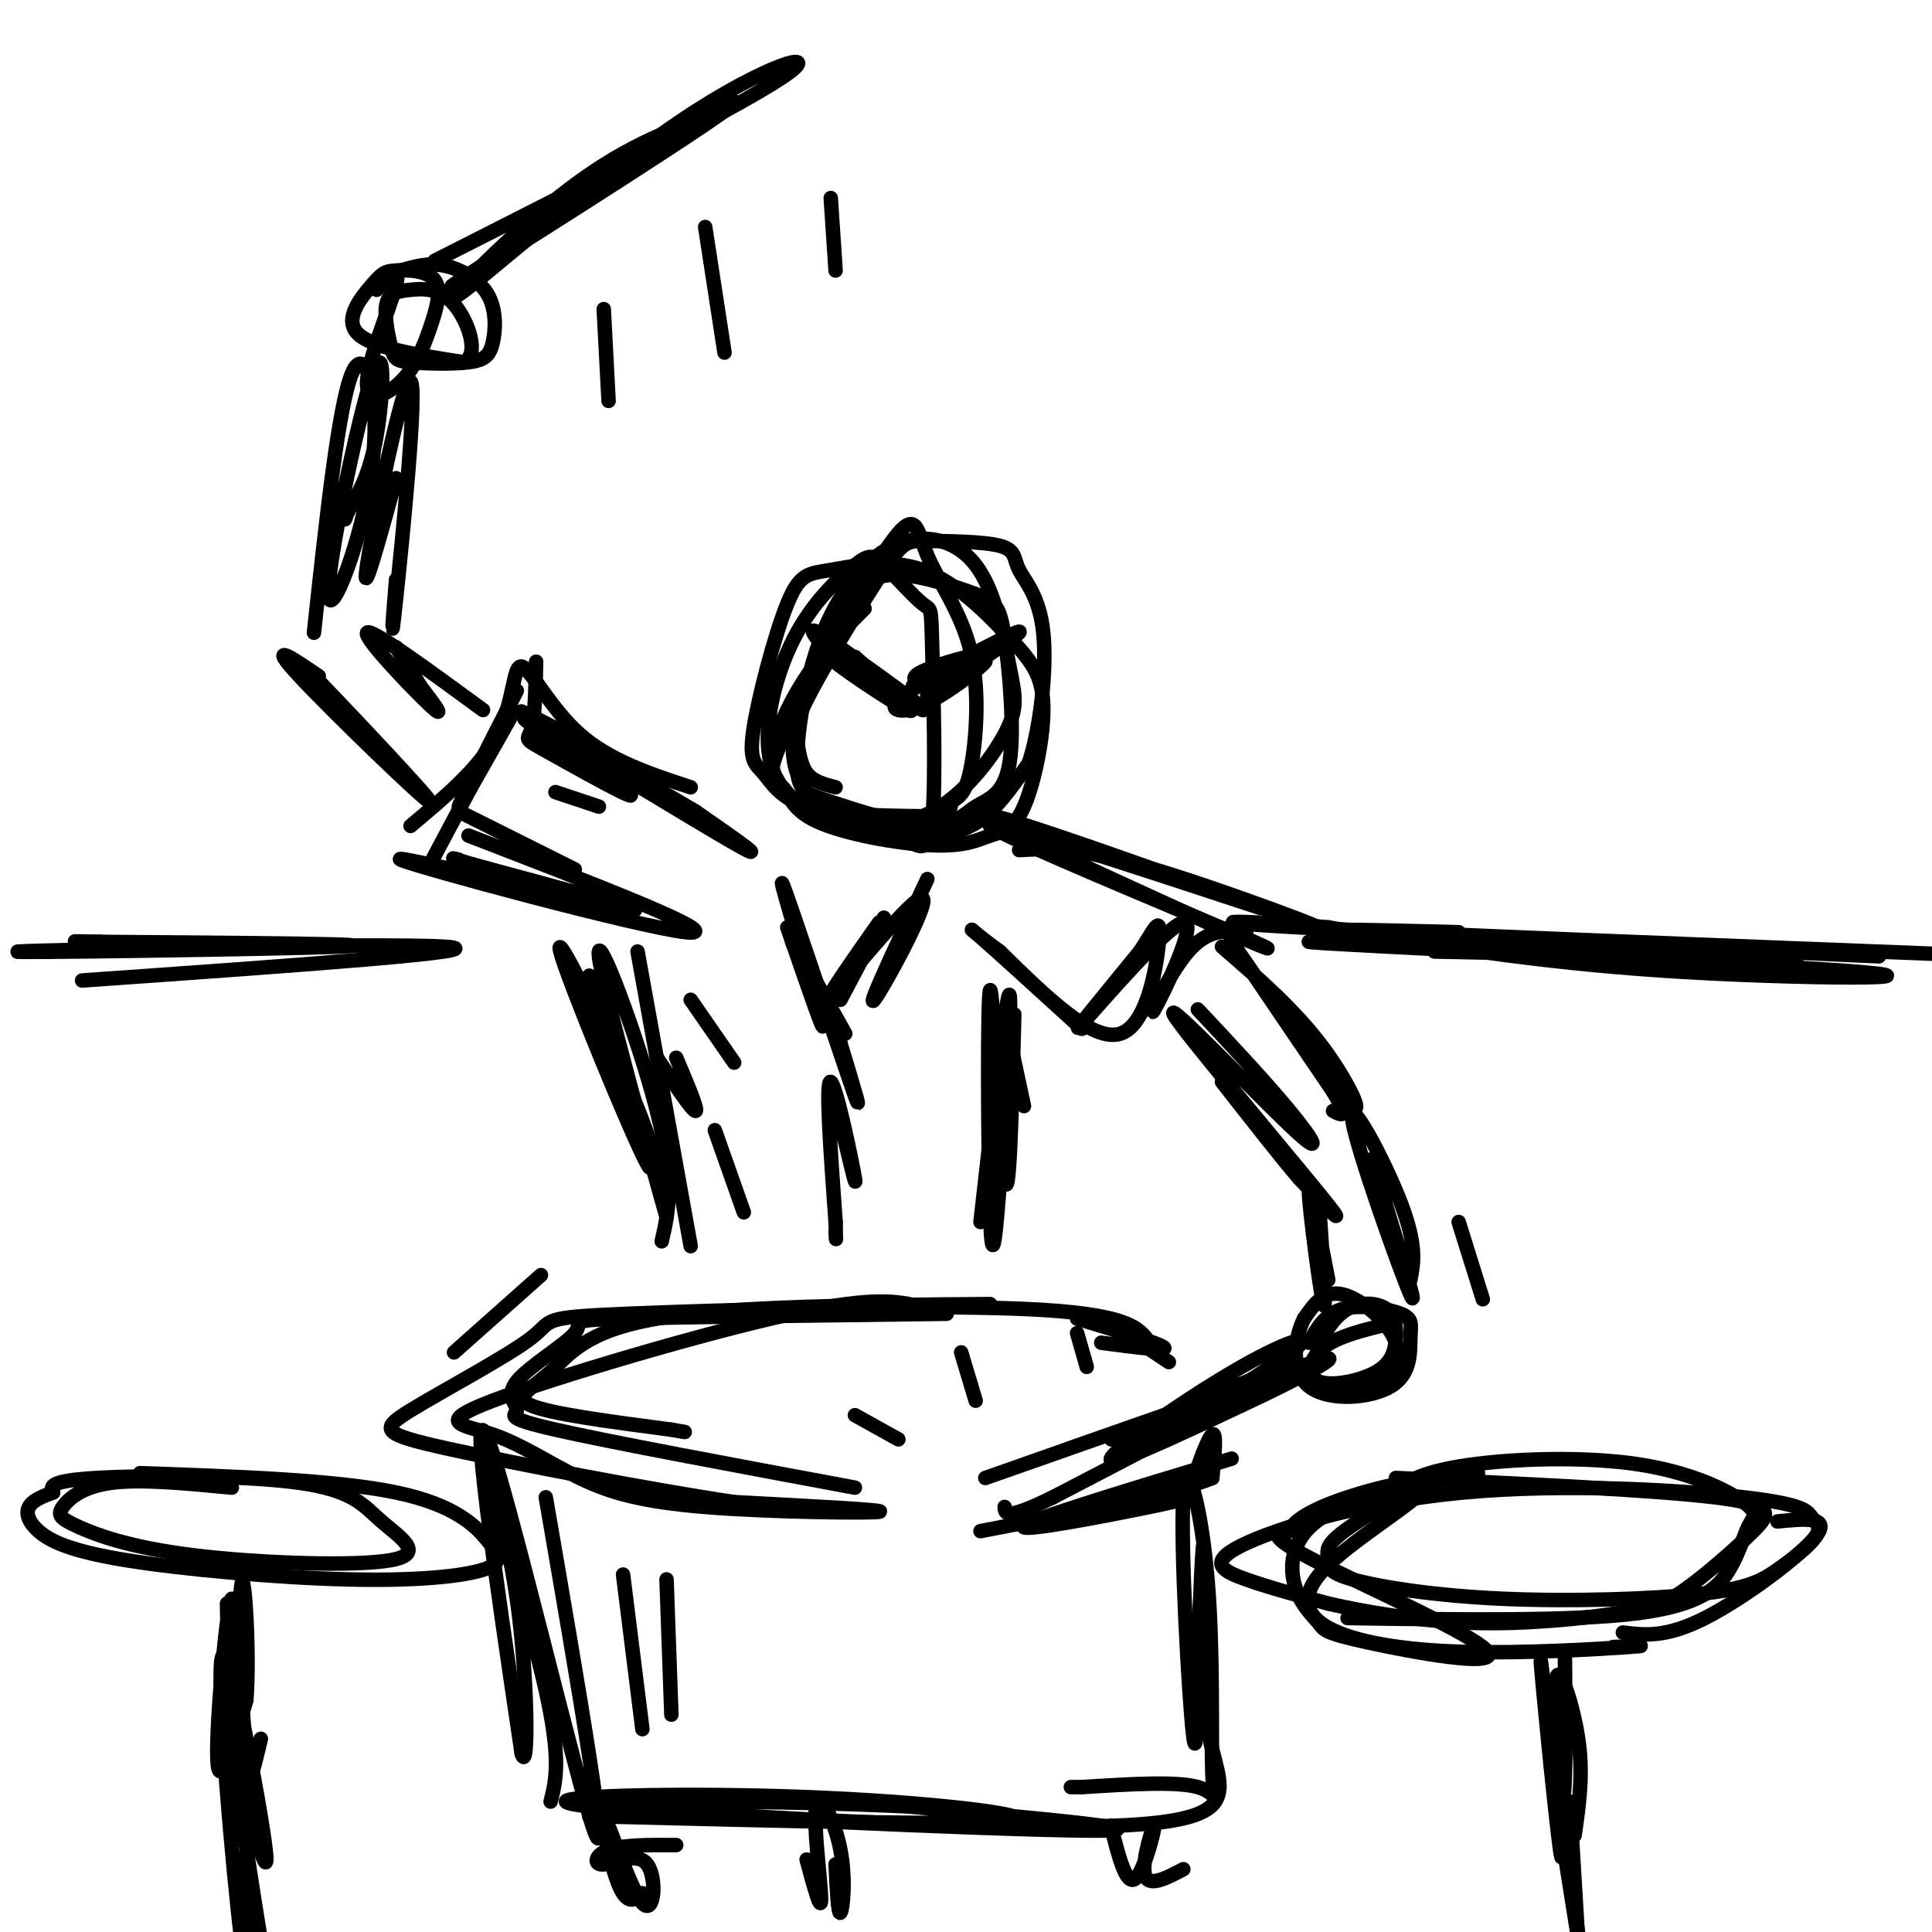 <svg viewBox='0 0 400 400' version='1.1' xmlns='http://www.w3.org/2000/svg' xmlns:xlink='http://www.w3.org/1999/xlink'><g fill='none' stroke='#000000' stroke-width='3' stroke-linecap='round' stroke-linejoin='round'><path d='M143,163c-8.405,-2.762 -16.810,-5.524 -23,-11c-6.190,-5.476 -10.167,-13.667 -12,-14c-1.833,-0.333 -1.524,7.190 -5,14c-3.476,6.810 -10.738,12.905 -18,19'/><path d='M89,179c0.000,0.000 17.000,-32.000 17,-32'/><path d='M106,148c-5.583,9.917 -11.167,19.833 -11,19c0.167,-0.833 6.083,-12.417 12,-24'/><path d='M111,137c-0.127,5.771 -0.254,11.543 -1,14c-0.746,2.457 -2.112,1.600 4,5c6.112,3.400 19.700,11.056 16,8c-3.700,-3.056 -24.688,-16.823 -21,-15c3.688,1.823 32.054,19.235 42,25c9.946,5.765 1.473,-0.118 -7,-6'/><path d='M144,168c-9.667,-5.778 -30.333,-17.222 -35,-20c-4.667,-2.778 6.667,3.111 18,9'/><path d='M95,168c0.000,0.000 24.000,12.000 24,12'/><path d='M97,173c27.244,10.500 54.488,21.000 45,20c-9.488,-1.000 -55.708,-13.500 -59,-15c-3.292,-1.500 36.345,8.000 46,10c9.655,2.000 -10.673,-3.500 -31,-9'/><path d='M98,179c-5.667,-1.667 -4.333,-1.333 -3,-1'/><path d='M100,147c-11.622,-8.511 -23.244,-17.022 -24,-16c-0.756,1.022 9.356,11.578 13,15c3.644,3.422 0.822,-0.289 -2,-4'/><path d='M87,142c-1.167,-2.000 -3.083,-5.000 -5,-8'/><path d='M66,140c-5.512,-3.774 -11.024,-7.548 -4,0c7.024,7.548 26.583,26.417 27,26c0.417,-0.417 -18.310,-20.119 -23,-25c-4.690,-4.881 4.655,5.060 14,15'/><path d='M82,120c-0.643,8.018 -1.286,16.036 0,4c1.286,-12.036 4.500,-44.125 3,-45c-1.500,-0.875 -7.714,29.464 -9,38c-1.286,8.536 2.357,-4.732 6,-18'/><path d='M65,131c2.587,-23.915 5.174,-47.830 8,-54c2.826,-6.170 5.893,5.405 4,20c-1.893,14.595 -8.744,32.211 -9,26c-0.256,-6.211 6.085,-36.249 9,-45c2.915,-8.751 2.404,3.785 1,12c-1.404,8.215 -3.702,12.107 -6,16'/><path d='M72,106c-1.000,2.667 -0.500,1.333 0,0'/><path d='M78,60c2.540,-2.619 5.080,-5.237 4,-1c-1.080,4.237 -5.781,15.331 -6,20c-0.219,4.669 4.042,2.914 7,0c2.958,-2.914 4.611,-6.987 6,-11c1.389,-4.013 2.513,-7.968 1,-10c-1.513,-2.032 -5.663,-2.143 -8,-2c-2.337,0.143 -2.860,0.538 -5,3c-2.140,2.462 -5.897,6.989 -3,10c2.897,3.011 12.449,4.505 22,6'/><path d='M96,75c3.412,-1.595 0.943,-8.582 -2,-12c-2.943,-3.418 -6.360,-3.268 -9,-3c-2.640,0.268 -4.505,0.654 -5,3c-0.495,2.346 0.378,6.654 1,9c0.622,2.346 0.991,2.732 4,3c3.009,0.268 8.657,0.417 12,0c3.343,-0.417 4.381,-1.400 5,-4c0.619,-2.600 0.821,-6.815 -1,-10c-1.821,-3.185 -5.663,-5.338 -9,-6c-3.337,-0.662 -6.168,0.169 -9,1'/><path d='M90,54c31.282,-15.839 62.565,-31.678 72,-38c9.435,-6.322 -2.976,-3.128 -21,9c-18.024,12.128 -41.660,33.188 -46,36c-4.340,2.812 10.617,-12.625 23,-22c12.383,-9.375 22.191,-12.687 32,-16'/><path d='M150,23c-10.044,7.200 -51.156,33.200 -56,36c-4.844,2.800 26.578,-17.600 58,-38'/><path d='M179,126c-4.052,4.050 -8.104,8.099 -12,14c-3.896,5.901 -7.636,13.652 -7,19c0.636,5.348 5.648,8.292 11,10c5.352,1.708 11.043,2.181 15,4c3.957,1.819 6.180,4.983 7,-3c0.820,-7.983 0.238,-27.115 0,-36c-0.238,-8.885 -0.132,-7.523 -2,-9c-1.868,-1.477 -5.709,-5.791 -8,-8c-2.291,-2.209 -3.031,-2.311 -6,0c-2.969,2.311 -8.166,7.036 -12,14c-3.834,6.964 -6.306,16.165 -6,23c0.306,6.835 3.390,11.302 10,14c6.610,2.698 16.746,3.628 22,3c5.254,-0.628 5.627,-2.814 6,-5'/><path d='M197,166c1.697,-1.175 2.940,-1.612 4,-7c1.060,-5.388 1.937,-15.726 0,-24c-1.937,-8.274 -6.690,-14.483 -9,-20c-2.310,-5.517 -2.179,-10.341 -8,-2c-5.821,8.341 -17.595,29.846 -22,40c-4.405,10.154 -1.439,8.955 0,10c1.439,1.045 1.353,4.334 7,7c5.647,2.666 17.027,4.709 24,5c6.973,0.291 9.538,-1.168 12,-2c2.462,-0.832 4.820,-1.035 7,-6c2.180,-4.965 4.180,-14.691 4,-21c-0.180,-6.309 -2.541,-9.201 -7,-14c-4.459,-4.799 -11.016,-11.505 -18,-14c-6.984,-2.495 -14.395,-0.777 -19,0c-4.605,0.777 -6.402,0.614 -9,7c-2.598,6.386 -5.995,19.320 -7,26c-1.005,6.680 0.383,7.106 2,9c1.617,1.894 3.462,5.255 9,7c5.538,1.745 14.769,1.872 24,2'/><path d='M191,169c7.447,-3.001 14.065,-11.503 17,-17c2.935,-5.497 2.188,-7.989 1,-14c-1.188,-6.011 -2.818,-15.543 -7,-21c-4.182,-5.457 -10.917,-6.841 -17,-4c-6.083,2.841 -11.513,9.908 -15,19c-3.487,9.092 -5.030,20.210 -5,26c0.030,5.790 1.635,6.253 7,8c5.365,1.747 14.490,4.777 20,5c5.510,0.223 7.403,-2.360 10,-4c2.597,-1.640 5.897,-2.335 7,-9c1.103,-6.665 0.009,-19.300 -1,-26c-1.009,-6.700 -1.934,-7.466 -6,-9c-4.066,-1.534 -11.271,-3.838 -16,-4c-4.729,-0.162 -6.980,1.817 -9,4c-2.020,2.183 -3.810,4.571 -6,9c-2.190,4.429 -4.782,10.897 -6,16c-1.218,5.103 -1.064,8.839 0,12c1.064,3.161 3.036,5.748 6,8c2.964,2.252 6.918,4.171 11,5c4.082,0.829 8.291,0.569 12,0c3.709,-0.569 6.917,-1.448 10,-4c3.083,-2.552 6.042,-6.776 9,-11'/><path d='M213,158c2.369,-7.105 3.793,-19.368 3,-27c-0.793,-7.632 -3.803,-10.632 -5,-13c-1.197,-2.368 -0.581,-4.104 -4,-5c-3.419,-0.896 -10.875,-0.952 -15,-1c-4.125,-0.048 -4.920,-0.087 -9,6c-4.080,6.087 -11.444,18.302 -15,25c-3.556,6.698 -3.304,7.880 -3,10c0.304,2.120 0.658,5.177 2,7c1.342,1.823 3.671,2.411 6,3'/><path d='M211,176c6.161,-0.339 12.321,-0.679 28,4c15.679,4.679 40.875,14.375 31,11c-9.875,-3.375 -54.821,-19.821 -64,-22c-9.179,-2.179 17.411,9.911 44,22'/><path d='M250,191c11.583,5.369 18.542,7.792 5,2c-13.542,-5.792 -47.583,-19.798 -50,-22c-2.417,-2.202 26.792,7.399 56,17'/><path d='M258,193c-3.911,-0.405 -7.821,-0.810 -12,4c-4.179,4.810 -8.625,14.836 -7,12c1.625,-2.836 9.322,-18.533 6,-18c-3.322,0.533 -17.663,17.295 -21,21c-3.337,3.705 4.332,-5.648 12,-15'/><path d='M236,197c2.940,-4.393 4.292,-7.875 4,-3c-0.292,4.875 -2.226,18.107 -8,20c-5.774,1.893 -15.387,-7.554 -25,-17'/><path d='M207,197c-5.711,-4.156 -7.489,-6.044 -4,-3c3.489,3.044 12.244,11.022 21,19'/><path d='M253,196c7.613,6.607 15.226,13.214 21,21c5.774,7.786 9.708,16.750 4,10c-5.708,-6.750 -21.060,-29.214 -23,-32c-1.940,-2.786 9.530,14.107 21,31'/><path d='M276,226c3.500,5.833 1.750,4.917 0,4'/><path d='M248,209c7.057,7.539 14.115,15.078 19,21c4.885,5.922 7.598,10.226 0,3c-7.598,-7.226 -25.507,-25.984 -24,-23c1.507,2.984 22.431,27.710 30,37c7.569,9.290 1.785,3.145 -4,-3'/><path d='M269,244c-3.333,-3.833 -9.667,-11.917 -16,-20'/><path d='M284,240c5.024,16.315 10.048,32.631 8,28c-2.048,-4.631 -11.167,-30.208 -12,-36c-0.833,-5.792 6.619,8.202 10,17c3.381,8.798 2.690,12.399 2,16'/><path d='M273,248c0.844,12.244 1.689,24.489 1,22c-0.689,-2.489 -2.911,-19.711 -3,-23c-0.089,-3.289 1.956,7.356 4,18'/><path d='M288,274c-5.473,1.305 -10.946,2.609 -14,5c-3.054,2.391 -3.690,5.868 -1,7c2.690,1.132 8.707,-0.080 12,-2c3.293,-1.920 3.862,-4.549 4,-7c0.138,-2.451 -0.155,-4.725 -2,-6c-1.845,-1.275 -5.242,-1.551 -8,0c-2.758,1.551 -4.876,4.928 -6,8c-1.124,3.072 -1.254,5.837 -1,7c0.254,1.163 0.891,0.723 3,1c2.109,0.277 5.689,1.270 9,0c3.311,-1.270 6.353,-4.803 5,-9c-1.353,-4.197 -7.101,-9.056 -11,-10c-3.899,-0.944 -5.950,2.028 -8,5'/><path d='M270,273c-1.981,3.801 -2.934,10.803 1,14c3.934,3.197 12.756,2.589 17,0c4.244,-2.589 3.911,-7.158 4,-10c0.089,-2.842 0.601,-3.958 -2,-5c-2.601,-1.042 -8.315,-2.012 -12,-1c-3.685,1.012 -5.343,4.006 -7,7'/><path d='M271,285c-0.874,-1.710 -1.747,-3.421 -11,1c-9.253,4.421 -26.885,14.972 -25,14c1.885,-0.972 23.289,-13.467 31,-19c7.711,-5.533 1.730,-4.105 -9,2c-10.730,6.105 -26.209,16.887 -27,19c-0.791,2.113 13.104,-4.444 27,-11'/><path d='M257,291c10.866,-5.035 24.531,-12.123 15,-9c-9.531,3.123 -42.258,16.456 -42,16c0.258,-0.456 33.502,-14.702 37,-15c3.498,-0.298 -22.751,13.351 -49,27'/><path d='M218,310c-9.833,4.833 -9.917,3.417 -10,2'/><path d='M140,219c2.333,5.500 4.667,11.000 4,11c-0.667,0.000 -4.333,-5.500 -8,-11'/><path d='M122,202c7.512,22.202 15.024,44.405 12,39c-3.024,-5.405 -16.583,-38.417 -18,-44c-1.417,-5.583 9.310,16.262 15,30c5.690,13.738 6.345,19.369 7,25'/><path d='M138,252c-2.786,-9.929 -13.250,-47.250 -14,-54c-0.750,-6.750 8.214,17.071 12,32c3.786,14.929 2.393,20.964 1,27'/><path d='M132,197c0.000,0.000 11.000,61.000 11,61'/><path d='M210,210c-0.518,20.220 -1.036,40.440 -2,34c-0.964,-6.440 -2.375,-39.542 -3,-39c-0.625,0.542 -0.464,34.726 0,47c0.464,12.274 1.232,2.637 2,-7'/><path d='M207,245c1.022,-11.844 2.578,-37.956 2,-39c-0.578,-1.044 -3.289,22.978 -6,47'/><path d='M205,270c-26.964,0.202 -53.929,0.405 -69,3c-15.071,2.595 -18.250,7.583 -22,11c-3.750,3.417 -8.071,5.262 -4,7c4.071,1.738 16.536,3.369 29,5'/><path d='M139,296c4.833,0.833 2.417,0.417 0,0'/><path d='M192,271c-4.927,-1.464 -9.853,-2.929 -28,1c-18.147,3.929 -49.514,13.250 -62,18c-12.486,4.750 -6.092,4.927 0,7c6.092,2.073 11.880,6.040 18,9c6.120,2.960 12.571,4.912 26,6c13.429,1.088 33.837,1.311 36,1c2.163,-0.311 -13.918,-1.155 -30,-2'/><path d='M152,311c-17.111,-2.540 -44.890,-7.891 -59,-11c-14.110,-3.109 -14.552,-3.977 -8,-8c6.552,-4.023 20.096,-11.202 25,-15c4.904,-3.798 1.166,-4.215 20,-5c18.834,-0.785 60.238,-1.939 82,-1c21.762,0.939 23.881,3.969 26,7'/><path d='M223,273c8.583,2.583 17.167,5.167 18,6c0.833,0.833 -6.083,-0.083 -13,-1'/><path d='M196,272c-27.559,0.341 -55.117,0.682 -67,1c-11.883,0.318 -8.090,0.613 -10,3c-1.910,2.387 -9.522,6.867 -12,10c-2.478,3.133 0.179,4.921 0,6c-0.179,1.079 -3.194,1.451 8,4c11.194,2.549 36.597,7.274 62,12'/><path d='M236,278c0.000,0.000 6.000,4.000 6,4'/><path d='M255,302c-20.877,6.313 -41.754,12.625 -43,14c-1.246,1.375 17.140,-2.188 26,-4c8.860,-1.812 8.193,-1.872 9,-5c0.807,-3.128 3.088,-9.322 4,-10c0.912,-0.678 0.456,4.161 0,9'/><path d='M251,306c-8.000,3.333 -28.000,7.167 -48,11'/><path d='M221,300c11.417,-4.000 22.833,-8.000 20,-7c-2.833,1.000 -19.917,7.000 -37,13'/><path d='M186,298c0.000,0.000 -9.000,-5.000 -9,-5'/><path d='M202,290c0.000,0.000 -3.000,-10.000 -3,-10'/><path d='M225,283c0.000,0.000 -2.000,-7.000 -2,-7'/><path d='M113,310c6.822,39.578 13.644,79.156 10,69c-3.644,-10.156 -17.756,-70.044 -22,-81c-4.244,-10.956 1.378,27.022 7,65'/><path d='M108,363c1.408,4.952 1.429,-15.167 -1,-32c-2.429,-16.833 -7.308,-30.378 -6,-25c1.308,5.378 8.802,29.679 12,44c3.198,14.321 2.099,18.660 1,23'/><path d='M122,376c39.569,1.002 79.139,2.003 87,1c7.861,-1.003 -15.986,-4.011 -44,-5c-28.014,-0.989 -60.196,0.041 -43,2c17.196,1.959 83.770,4.845 103,5c19.230,0.155 -8.885,-2.423 -37,-5'/><path d='M188,374c-24.391,-1.167 -66.867,-1.583 -57,0c9.867,1.583 72.078,5.167 100,4c27.922,-1.167 21.556,-7.083 19,-20c-2.556,-12.917 -1.302,-32.833 -1,-37c0.302,-4.167 -0.349,7.417 -1,19'/><path d='M248,340c-0.181,10.322 -0.133,26.628 -1,19c-0.867,-7.628 -2.649,-39.190 -2,-49c0.649,-9.810 3.731,2.134 5,17c1.269,14.866 0.726,32.656 1,40c0.274,7.344 1.364,4.241 -3,3c-4.364,-1.241 -14.182,-0.621 -24,0'/><path d='M224,370c-4.000,0.000 -2.000,0.000 0,0'/><path d='M279,335c23.307,0.347 46.614,0.694 60,-1c13.386,-1.694 16.852,-5.430 19,-9c2.148,-3.570 2.979,-6.976 4,-9c1.021,-2.024 2.232,-2.666 -1,-5c-3.232,-2.334 -10.909,-6.359 -23,-8c-12.091,-1.641 -28.598,-0.897 -38,1c-9.402,1.897 -11.701,4.949 -14,8'/><path d='M286,312c-4.380,2.628 -8.331,5.197 -10,7c-1.669,1.803 -1.056,2.838 -1,4c0.056,1.162 -0.445,2.450 5,4c5.445,1.550 16.837,3.364 31,4c14.163,0.636 31.099,0.096 41,-1c9.901,-1.096 12.768,-2.748 16,-5c3.232,-2.252 6.828,-5.104 8,-7c1.172,-1.896 -0.082,-2.837 -1,-4c-0.918,-1.163 -1.500,-2.549 -14,-4c-12.500,-1.451 -36.917,-2.966 -58,-1c-21.083,1.966 -38.830,7.414 -46,11c-7.170,3.586 -3.763,5.310 1,7c4.763,1.690 10.881,3.345 17,5'/><path d='M275,332c7.777,1.765 18.719,3.676 30,4c11.281,0.324 22.901,-0.941 30,-2c7.099,-1.059 9.676,-1.913 14,-5c4.324,-3.087 10.395,-8.408 14,-12c3.605,-3.592 4.744,-5.455 -8,-7c-12.744,-1.545 -39.372,-2.773 -66,-4'/><path d='M324,343c0.155,16.738 0.310,33.476 -1,29c-1.310,-4.476 -4.083,-30.167 -4,-28c0.083,2.167 3.024,32.190 4,39c0.976,6.810 -0.012,-9.595 -1,-26'/><path d='M322,357c-0.179,-6.964 -0.125,-11.375 1,-10c1.125,1.375 3.321,8.536 4,15c0.679,6.464 -0.161,12.232 -1,18'/><path d='M306,305c-12.700,2.443 -25.401,4.886 -32,9c-6.599,4.114 -7.097,9.898 -6,14c1.097,4.102 3.788,6.522 5,8c1.212,1.478 0.943,2.015 10,4c9.057,1.985 27.438,5.419 25,2c-2.438,-3.419 -25.697,-13.691 -36,-19c-10.303,-5.309 -7.652,-5.654 -5,-6'/><path d='M267,317c0.670,-2.183 4.846,-4.639 12,-7c7.154,-2.361 17.287,-4.626 16,-2c-1.287,2.626 -13.994,10.143 -20,16c-6.006,5.857 -5.311,10.054 0,13c5.311,2.946 15.238,4.639 28,5c12.762,0.361 28.361,-0.611 34,-1c5.639,-0.389 1.320,-0.194 -3,0'/><path d='M336,338c4.444,0.556 8.889,1.111 17,-3c8.111,-4.111 19.889,-12.889 23,-17c3.111,-4.111 -2.444,-3.556 -8,-3'/><path d='M48,308c-9.448,-0.911 -18.897,-1.821 -25,-1c-6.103,0.821 -8.861,3.374 -10,5c-1.139,1.626 -0.658,2.324 3,4c3.658,1.676 10.492,4.332 24,6c13.508,1.668 33.689,2.350 41,1c7.311,-1.350 1.754,-4.733 -2,-8c-3.754,-3.267 -5.703,-6.418 -17,-8c-11.297,-1.582 -31.942,-1.595 -42,-1c-10.058,0.595 -9.529,1.797 -9,3'/><path d='M11,309c-2.522,0.919 -4.328,1.717 -5,3c-0.672,1.283 -0.211,3.052 2,5c2.211,1.948 6.173,4.075 18,6c11.827,1.925 31.520,3.648 46,4c14.480,0.352 23.747,-0.669 28,-2c4.253,-1.331 3.491,-2.974 1,-6c-2.491,-3.026 -6.712,-7.436 -19,-10c-12.288,-2.564 -32.644,-3.282 -53,-4'/><path d='M47,332c0.298,16.167 0.595,32.333 1,28c0.405,-4.333 0.917,-29.167 0,-29c-0.917,0.167 -3.262,25.333 -3,33c0.262,7.667 3.131,-2.167 6,-12'/><path d='M51,352c0.750,-9.548 -0.375,-27.417 -1,-24c-0.625,3.417 -0.750,28.119 0,37c0.750,8.881 2.375,1.940 4,-5'/><path d='M163,192c4.292,12.464 8.583,24.929 7,19c-1.583,-5.929 -9.042,-30.250 -8,-28c1.042,2.250 10.583,31.071 14,41c3.417,9.929 0.708,0.964 -2,-8'/><path d='M174,216c-3.022,-6.756 -9.578,-19.644 -10,-21c-0.422,-1.356 5.289,8.822 11,19'/><path d='M192,182c-6.369,13.589 -12.738,27.179 -11,25c1.738,-2.179 11.583,-20.125 10,-21c-1.583,-0.875 -14.595,15.321 -18,19c-3.405,3.679 2.798,-5.161 9,-14'/><path d='M183,190c0.000,0.000 -9.000,17.000 -9,17'/><path d='M173,228c2.267,9.622 4.533,19.244 4,16c-0.533,-3.244 -3.867,-19.356 -5,-20c-1.133,-0.644 -0.067,14.178 1,29'/><path d='M173,253c0.167,5.167 0.083,3.583 0,2'/><path d='M112,264c0.000,0.000 -18.000,16.000 -18,16'/><path d='M302,253c0.000,0.000 5.000,16.000 5,16'/><path d='M172,41c0.000,0.000 1.000,15.000 1,15'/><path d='M146,47c0.000,0.000 4.000,26.000 4,26'/><path d='M125,64c0.000,0.000 1.000,19.000 1,19'/><path d='M177,136c7.000,6.167 14.000,12.333 11,11c-3.000,-1.333 -16.000,-10.167 -15,-10c1.000,0.167 16.000,9.333 18,10c2.000,0.667 -9.000,-7.167 -20,-15'/><path d='M171,132c-3.667,-2.500 -2.833,-1.250 -2,0'/><path d='M192,142c-2.123,-0.724 -4.246,-1.448 -1,-3c3.246,-1.552 11.862,-3.932 11,-3c-0.862,0.932 -11.200,5.178 -15,8c-3.800,2.822 -1.062,4.221 4,2c5.062,-2.221 12.446,-8.063 13,-9c0.554,-0.937 -5.723,3.032 -12,7'/><path d='M192,144c3.333,-2.289 17.667,-11.511 19,-13c1.333,-1.489 -10.333,4.756 -22,11'/><path d='M143,207c0.000,0.000 9.000,13.000 9,13'/><path d='M148,234c0.000,0.000 6.000,17.000 6,17'/><path d='M209,215c0.000,0.000 3.000,14.000 3,14'/><path d='M115,164c0.000,0.000 9.000,3.000 9,3'/><path d='M129,326c0.000,0.000 4.000,32.000 4,32'/><path d='M138,327c0.000,0.000 1.000,28.000 1,28'/><path d='M17,203c43.911,-3.095 87.821,-6.190 75,-7c-12.821,-0.810 -82.375,0.667 -88,1c-5.625,0.333 52.679,-0.476 66,-1c13.321,-0.524 -18.339,-0.762 -50,-1'/><path d='M20,195c-8.167,-0.167 -3.583,-0.083 1,0'/><path d='M297,197c44.539,0.930 89.078,1.860 71,1c-18.078,-0.860 -98.774,-3.509 -97,-3c1.774,0.509 86.016,4.175 111,6c24.984,1.825 -9.290,1.807 -37,0c-27.710,-1.807 -48.855,-5.404 -70,-9'/><path d='M275,192c-18.667,-1.667 -30.333,-1.333 -6,0c24.333,1.333 84.667,3.667 145,6'/><path d='M389,198c-45.750,-2.083 -91.500,-4.167 -106,-5c-14.500,-0.833 2.250,-0.417 19,0'/><path d='M47,359c4.512,16.524 9.024,33.048 8,24c-1.024,-9.048 -7.583,-43.667 -9,-40c-1.417,3.667 2.310,45.619 4,59c1.690,13.381 1.345,-1.810 1,-17'/><path d='M51,385c0.131,-9.857 -0.042,-26.000 -1,-33c-0.958,-7.000 -2.702,-4.857 -2,6c0.702,10.857 3.851,30.429 7,50'/><path d='M325,373c0.000,0.000 2.000,33.000 2,33'/><path d='M327,403c-3.083,-19.417 -6.167,-38.833 -6,-38c0.167,0.833 3.583,21.917 7,43'/><path d='M173,386c0.258,5.262 0.517,10.523 1,10c0.483,-0.523 1.191,-6.831 0,-13c-1.191,-6.169 -4.282,-12.199 -5,-9c-0.718,3.199 0.938,15.628 1,19c0.062,3.372 -1.469,-2.314 -3,-8'/><path d='M140,382c-5.541,-0.029 -11.082,-0.058 -14,1c-2.918,1.058 -3.212,3.204 -1,3c2.212,-0.204 6.930,-2.756 9,0c2.070,2.756 1.493,10.821 -1,8c-2.493,-2.821 -6.902,-16.529 -8,-18c-1.098,-1.471 1.115,9.294 3,14c1.885,4.706 3.443,3.353 5,2'/><path d='M133,392c0.833,0.333 0.417,0.167 0,0'/><path d='M230,378c1.554,6.196 3.107,12.393 5,11c1.893,-1.393 4.125,-10.375 4,-11c-0.125,-0.625 -2.607,7.107 -2,10c0.607,2.893 4.304,0.946 8,-1'/></g>
</svg>